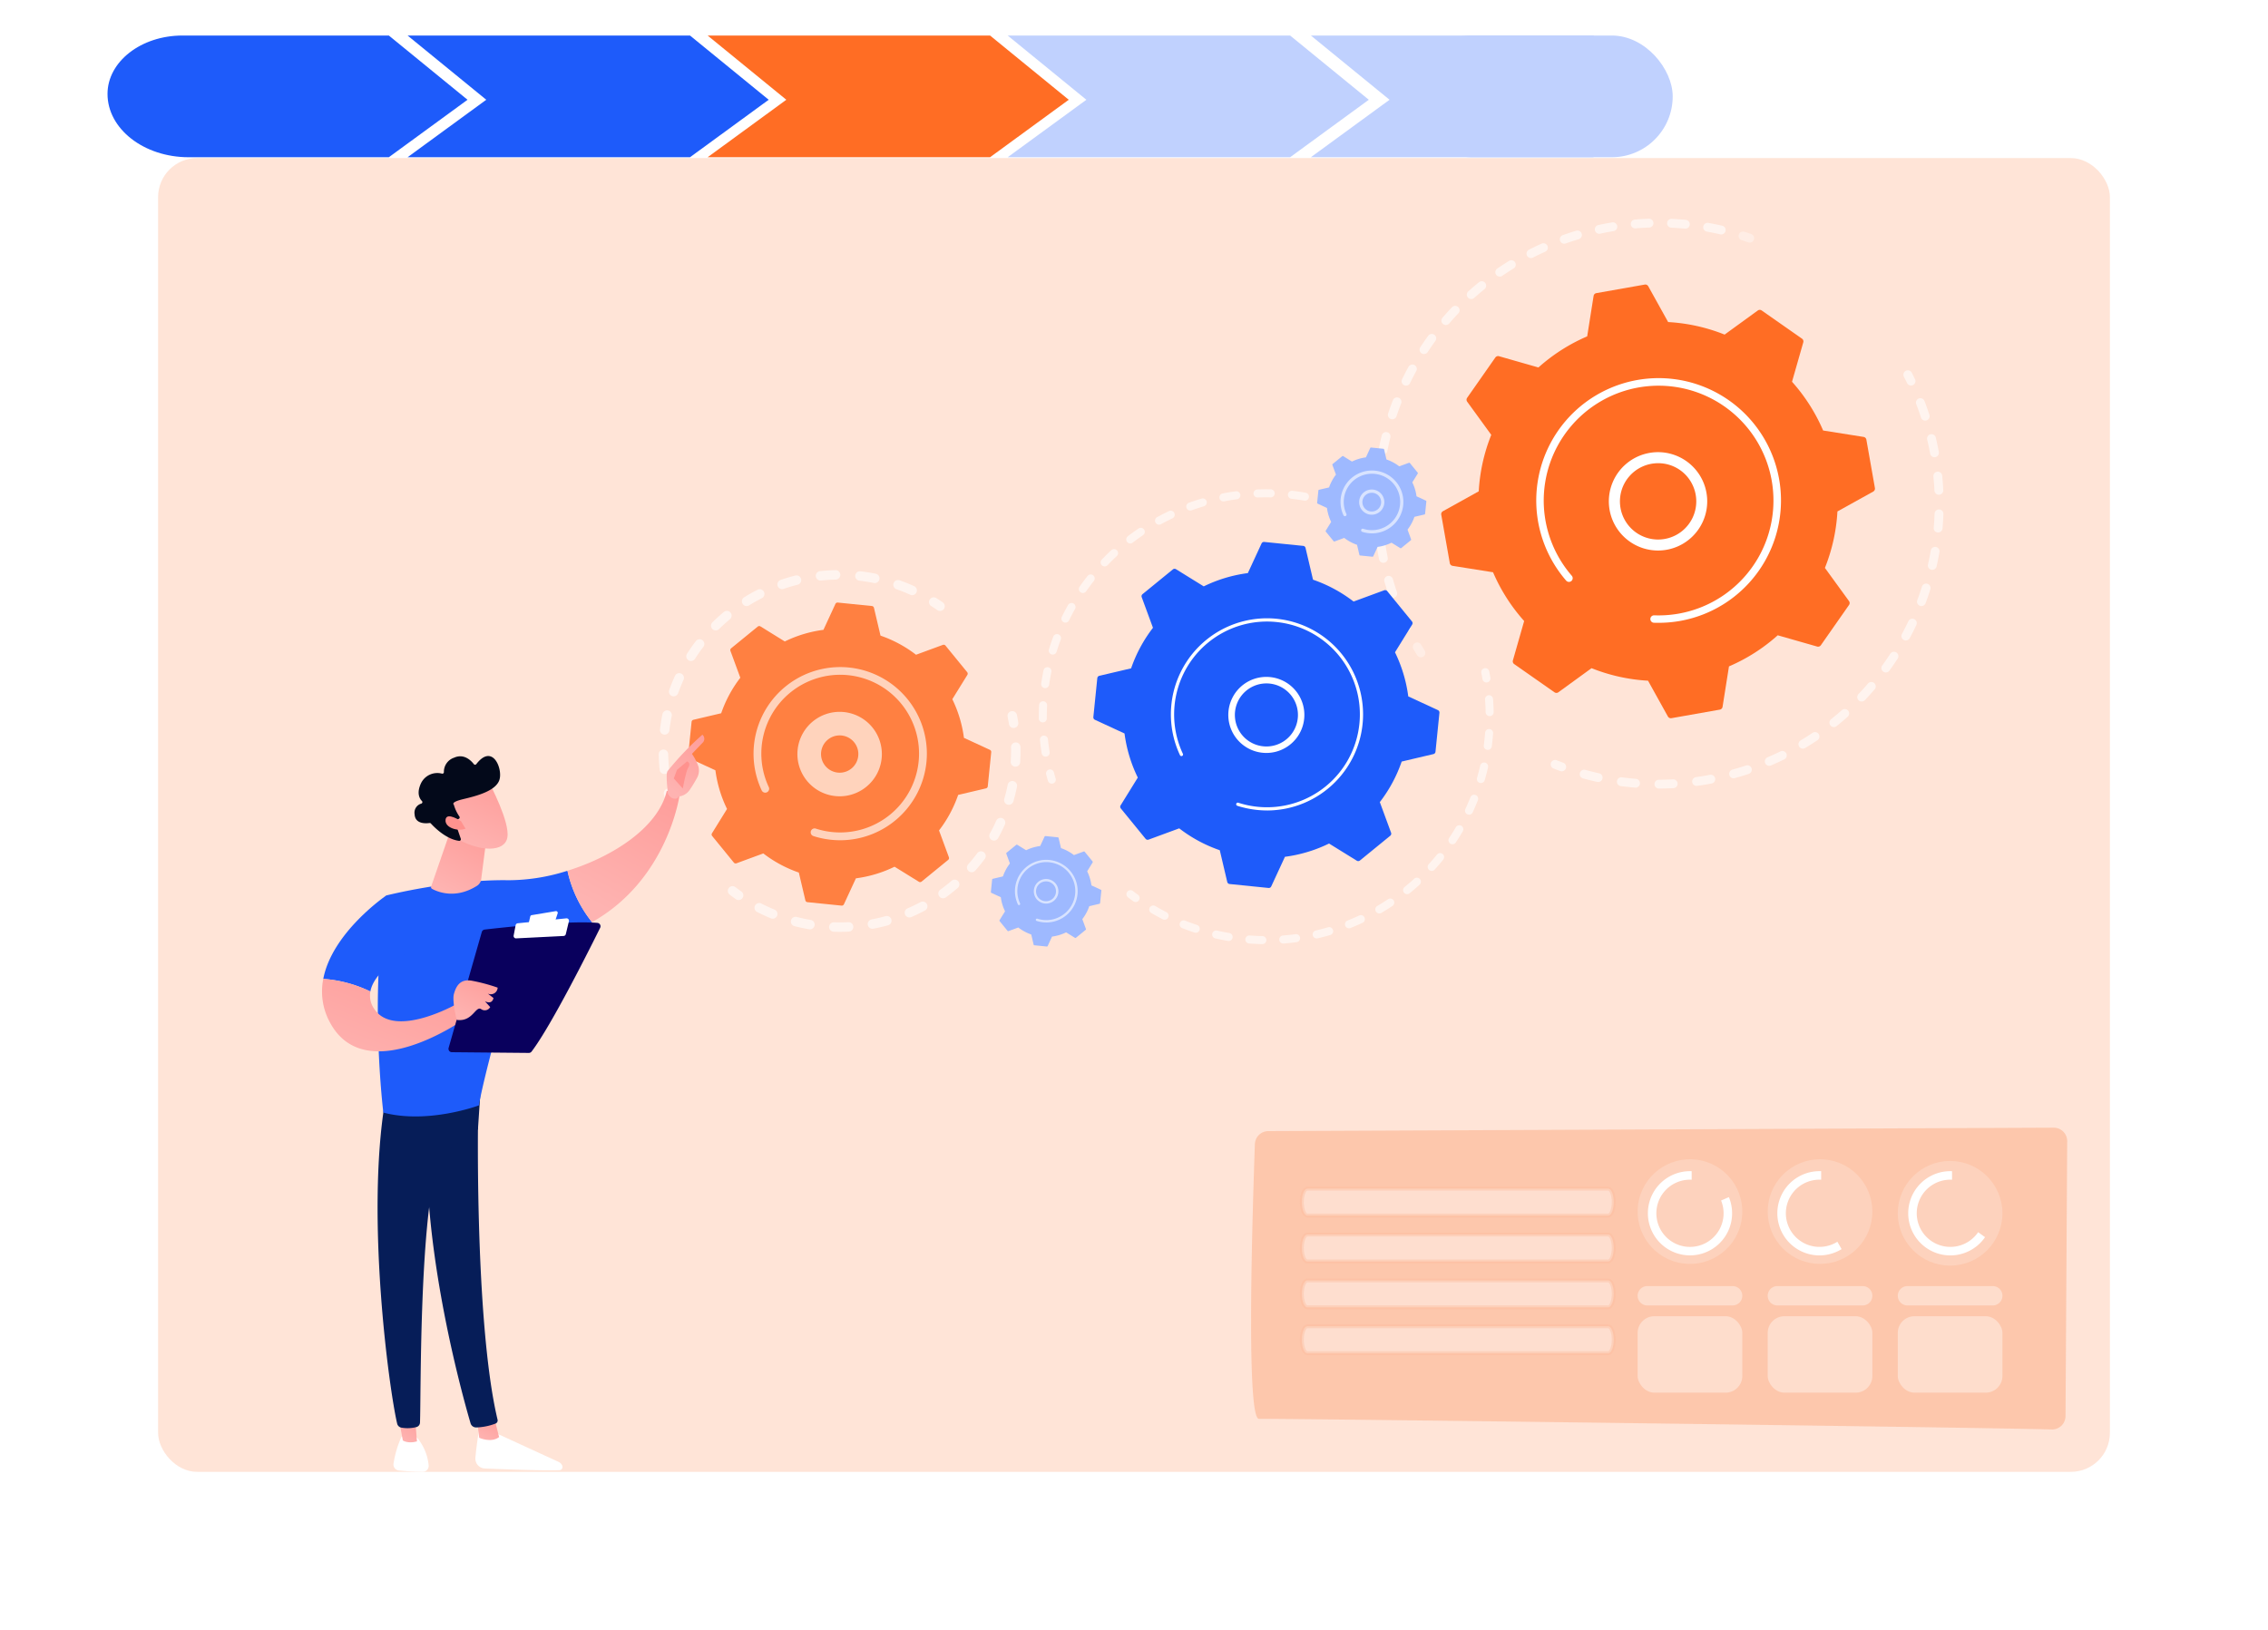 <svg xmlns="http://www.w3.org/2000/svg" xmlns:xlink="http://www.w3.org/1999/xlink" width="581" height="417.603" viewBox="0 0 581 417.603">
  <defs>
    <filter id="Rectangle_27504" x="0" y="0" width="581" height="417.603" filterUnits="userSpaceOnUse">
      <feOffset input="SourceAlpha"/>
      <feGaussianBlur stdDeviation="7.5" result="blur"/>
      <feFlood flood-color="#0c2464" flood-opacity="0.078"/>
      <feComposite operator="in" in2="blur"/>
      <feComposite in="SourceGraphic"/>
    </filter>
    <linearGradient id="linear-gradient" x1="1.028" y1="-0.853" x2="0.237" y2="0.859" gradientUnits="objectBoundingBox">
      <stop offset="0" stop-color="#ff8d89"/>
      <stop offset="1" stop-color="#feb3b1"/>
    </linearGradient>
    <linearGradient id="linear-gradient-5" x1="-78.665" y1="1.716" x2="-80.541" y2="-0.451" gradientUnits="objectBoundingBox">
      <stop offset="0" stop-color="#ff928e"/>
      <stop offset="1" stop-color="#feb3b1"/>
    </linearGradient>
    <linearGradient id="linear-gradient-7" x1="12.487" y1="-0.062" x2="13" y2="2.428" gradientUnits="objectBoundingBox">
      <stop offset="0" stop-color="#09005d"/>
      <stop offset="1" stop-color="#1a0f91"/>
    </linearGradient>
    <linearGradient id="linear-gradient-11" x1="-302.761" y1="-80.778" x2="-303.705" y2="-85.425" xlink:href="#linear-gradient-5"/>
  </defs>
  <g id="Create_a_workflow_for_Customer_service" data-name="Create a workflow for Customer service" transform="translate(-1083.5 -4369.579)">
    <g transform="matrix(1, 0, 0, 1, 1083.5, 4369.58)" filter="url(#Rectangle_27504)">
      <rect id="Rectangle_27504-2" data-name="Rectangle 27504" width="536" height="372.603" rx="10" transform="translate(22.5 22.5)" fill="#fff"/>
    </g>
    <rect id="Rectangle_27505" data-name="Rectangle 27505" width="500" height="336.603" rx="10" transform="translate(1124 4410.079)" fill="rgba(255,109,36,0.18)"/>
    <g id="Group_75517" data-name="Group 75517" transform="translate(539.045 -243.954)">
      <g id="Group_74574" data-name="Group 74574" transform="translate(713.197 4669.571)">
        <g id="Group_74556" data-name="Group 74556" transform="translate(183.121 0)">
          <g id="Group_74552" data-name="Group 74552">
            <path id="Path_123073" data-name="Path 123073" d="M1267.941,599.131a1.129,1.129,0,0,1-.958-.529q-.488-.777-.958-1.567a1.13,1.13,0,0,1,1.944-1.155q.455.766.928,1.518a1.131,1.131,0,0,1-.956,1.733Z" transform="translate(-1255.799 -486.761)" fill="#fff" opacity="0.35"/>
            <path id="Path_123074" data-name="Path 123074" d="M1241.485,346.926a1.131,1.131,0,0,1-1.016-.634c-.526-1.075-1.032-2.177-1.5-3.275a1.13,1.13,0,0,1,2.078-.892c.456,1.063.947,2.131,1.457,3.173a1.131,1.131,0,0,1-1.014,1.628Zm-3.54-8.608a1.131,1.131,0,0,1-1.071-.77c-.382-1.133-.741-2.291-1.066-3.442a1.13,1.13,0,1,1,2.175-.616c.316,1.115.664,2.237,1.034,3.336a1.131,1.131,0,0,1-1.072,1.492Zm-2.4-8.993a1.13,1.13,0,0,1-1.107-.909c-.235-1.177-.443-2.371-.619-3.55a1.13,1.13,0,0,1,2.236-.334c.171,1.143.372,2.3.6,3.441a1.131,1.131,0,0,1-1.11,1.352Zm-1.233-9.226a1.131,1.131,0,0,1-1.127-1.053c-.082-1.193-.135-2.4-.157-3.6a1.13,1.13,0,0,1,2.26-.043c.022,1.159.073,2.333.153,3.488a1.13,1.13,0,0,1-1.051,1.205Zm-.03-9.306-.071,0a1.13,1.13,0,0,1-1.058-1.2c.074-1.194.179-2.4.313-3.6a1.13,1.13,0,0,1,2.247.252c-.13,1.156-.231,2.329-.3,3.485A1.13,1.13,0,0,1,1234.281,310.793Zm1.181-9.239a1.132,1.132,0,0,1-1.111-1.347c.229-1.175.491-2.36.778-3.523a1.13,1.13,0,1,1,2.2.542c-.278,1.127-.532,2.276-.754,3.414A1.131,1.131,0,0,1,1235.462,301.554Zm2.371-9a1.131,1.131,0,0,1-1.072-1.489c.378-1.133.791-2.274,1.227-3.39a1.13,1.13,0,1,1,2.106.821c-.422,1.082-.822,2.188-1.189,3.286A1.131,1.131,0,0,1,1237.833,292.551Zm3.515-8.619a1.131,1.131,0,0,1-1.016-1.624c.522-1.075,1.078-2.153,1.653-3.2a1.13,1.13,0,0,1,1.983,1.086c-.557,1.017-1.1,2.062-1.6,3.1A1.131,1.131,0,0,1,1241.347,283.931Zm4.6-8.094a1.131,1.131,0,0,1-.944-1.751c.655-1,1.344-1.995,2.049-2.962a1.131,1.131,0,0,1,1.827,1.332c-.684.938-1.352,1.9-1.986,2.871A1.131,1.131,0,0,1,1245.943,275.837Zm5.6-7.436a1.13,1.13,0,0,1-.857-1.867c.778-.906,1.59-1.806,2.412-2.673a1.131,1.131,0,1,1,1.641,1.556c-.8.841-1.584,1.712-2.338,2.591A1.128,1.128,0,0,1,1251.539,268.4Zm6.506-6.652a1.13,1.13,0,0,1-.756-1.971c.887-.8,1.807-1.583,2.736-2.338a1.13,1.13,0,1,1,1.426,1.754c-.9.731-1.792,1.494-2.651,2.266A1.128,1.128,0,0,1,1258.045,261.75Zm7.308-5.754a1.13,1.13,0,0,1-.641-2.062c.983-.675,2-1.335,3.014-1.962a1.13,1.13,0,0,1,1.187,1.924c-.985.607-1.968,1.247-2.92,1.9A1.124,1.124,0,0,1,1265.353,256Zm7.99-4.753a1.131,1.131,0,0,1-.514-2.138c1.066-.543,2.159-1.067,3.25-1.556a1.13,1.13,0,0,1,.926,2.063c-1.056.474-2.116.981-3.148,1.508A1.133,1.133,0,0,1,1273.343,251.244Zm8.546-3.677a1.13,1.13,0,0,1-.378-2.2c1.128-.4,2.279-.778,3.423-1.122a1.13,1.13,0,1,1,.651,2.165c-1.109.333-2.225.7-3.318,1.087A1.121,1.121,0,0,1,1281.889,247.566Zm40.188-2.372a1.128,1.128,0,0,1-.254-.029c-1.132-.26-2.283-.494-3.422-.7a1.13,1.13,0,1,1,.4-2.226c1.175.209,2.363.451,3.531.719a1.13,1.13,0,0,1-.252,2.232Zm-31.24-.172a1.13,1.13,0,0,1-.238-2.235l.451-.1c1.018-.214,2.058-.409,3.089-.58a1.13,1.13,0,0,1,.37,2.23c-1,.166-2.008.355-3,.563l-.433.092A1.136,1.136,0,0,1,1290.838,245.023Zm22.052-1.316c-.036,0-.072,0-.109,0-1.154-.11-2.326-.193-3.483-.245a1.13,1.13,0,1,1,.1-2.259c1.194.054,2.4.139,3.595.253a1.13,1.13,0,0,1-.106,2.256Zm-12.847-.066a1.131,1.131,0,0,1-.094-2.257c1.19-.1,2.4-.174,3.6-.216a1.13,1.13,0,1,1,.08,2.26c-1.159.041-2.332.112-3.486.21C1300.107,243.639,1300.074,243.641,1300.043,243.641Z" transform="translate(-1233.026 -241.167)" fill="#fff" opacity="0.6"/>
            <path id="Path_123075" data-name="Path 123075" d="M1540.95,254.738a1.127,1.127,0,0,1-.368-.062q-.841-.29-1.689-.559a1.13,1.13,0,1,1,.682-2.155q.875.277,1.743.576a1.131,1.131,0,0,1-.368,2.2Z" transform="translate(-1444.583 -248.617)" fill="#fff" opacity="0.35"/>
          </g>
          <g id="Group_74553" data-name="Group 74553" transform="translate(45.393 38.862)">
            <path id="Path_123076" data-name="Path 123076" d="M1677.828,371.82a1.13,1.13,0,0,1-1.018-.638q-.389-.8-.8-1.591a1.131,1.131,0,1,1,2.01-1.036q.42.815.821,1.643a1.131,1.131,0,0,1-1.017,1.623Z" transform="translate(-1585.524 -367.941)" fill="#fff" opacity="0.6"/>
            <path id="Path_123077" data-name="Path 123077" d="M1425.635,491.176a1.13,1.13,0,0,1,0-2.261c1.2,0,2.425-.037,3.63-.1a1.131,1.131,0,0,1,.121,2.258c-1.244.067-2.5.1-3.746.105Zm-5.989-.238q-.047,0-.094,0c-1.24-.1-2.494-.237-3.727-.4a1.131,1.131,0,0,1,.3-2.241c1.195.161,2.409.292,3.61.39a1.13,1.13,0,0,1-.091,2.257Zm15.643-.438a1.131,1.131,0,0,1-.153-2.251c1.193-.164,2.4-.362,3.584-.587a1.13,1.13,0,1,1,.422,2.221c-1.223.233-2.467.437-3.7.606A1.176,1.176,0,0,1,1435.289,490.5Zm-25.214-1a1.14,1.14,0,0,1-.245-.027c-1.213-.268-2.436-.572-3.638-.9a1.13,1.13,0,1,1,.6-2.18c1.164.321,2.35.615,3.524.875a1.13,1.13,0,0,1-.242,2.234Zm34.695-.952a1.131,1.131,0,0,1-.3-2.22c1.163-.322,2.332-.677,3.474-1.057a1.13,1.13,0,0,1,.713,2.146c-1.178.392-2.384.758-3.584,1.09A1.143,1.143,0,0,1,1444.769,488.545Zm9.133-3.2a1.131,1.131,0,0,1-.445-2.17c1.107-.474,2.217-.983,3.3-1.514a1.13,1.13,0,1,1,1,2.029c-1.117.548-2.263,1.074-3.406,1.563A1.131,1.131,0,0,1,1453.9,485.345Zm8.618-4.4a1.131,1.131,0,0,1-.582-2.1c1.032-.619,2.061-1.273,3.059-1.943a1.13,1.13,0,0,1,1.261,1.876c-1.03.692-2.092,1.367-3.157,2.006A1.125,1.125,0,0,1,1462.52,480.943Zm7.937-5.524a1.13,1.13,0,0,1-.708-2.012c.937-.751,1.869-1.539,2.771-2.34a1.13,1.13,0,0,1,1.5,1.689c-.93.828-1.892,1.641-2.859,2.416A1.128,1.128,0,0,1,1470.457,475.419Zm7.123-6.545a1.13,1.13,0,0,1-.818-1.909c.829-.871,1.648-1.777,2.433-2.693a1.13,1.13,0,1,1,1.716,1.472c-.811.945-1.655,1.88-2.511,2.779A1.128,1.128,0,0,1,1477.579,468.874Zm6.183-7.442a1.131,1.131,0,0,1-.915-1.793c.706-.975,1.4-1.983,2.053-2.995a1.13,1.13,0,1,1,1.9,1.23c-.677,1.044-1.39,2.084-2.118,3.09A1.129,1.129,0,0,1,1483.763,461.431Zm5.135-8.2a1.131,1.131,0,0,1-1-1.665c.569-1.062,1.119-2.154,1.634-3.244a1.131,1.131,0,1,1,2.045.966c-.531,1.125-1.1,2.251-1.687,3.347A1.13,1.13,0,0,1,1488.9,453.228Zm3.993-8.817a1.131,1.131,0,0,1-1.059-1.527c.422-1.128.821-2.283,1.185-3.435a1.13,1.13,0,0,1,2.155.683c-.376,1.189-.788,2.381-1.223,3.545A1.131,1.131,0,0,1,1492.891,444.411Zm2.774-9.275a1.131,1.131,0,0,1-1.1-1.38c.267-1.177.506-2.376.712-3.565a1.13,1.13,0,1,1,2.228.385c-.212,1.226-.459,2.465-.735,3.679A1.131,1.131,0,0,1,1495.665,435.136Zm1.5-9.566c-.033,0-.066,0-.1,0a1.131,1.131,0,0,1-1.028-1.224c.1-1.2.18-2.419.222-3.623a1.131,1.131,0,0,1,2.26.08c-.044,1.243-.121,2.5-.229,3.74A1.13,1.13,0,0,1,1497.161,425.569Zm.184-9.676a1.131,1.131,0,0,1-1.128-1.076c-.058-1.2-.148-2.419-.269-3.622a1.131,1.131,0,0,1,2.25-.225c.124,1.241.217,2.5.277,3.738a1.13,1.13,0,0,1-1.074,1.184Zm-1.117-9.615a1.131,1.131,0,0,1-1.11-.926q-.159-.859-.339-1.719-.194-.923-.41-1.836a1.131,1.131,0,1,1,2.2-.521q.222.941.422,1.893.186.887.35,1.773a1.131,1.131,0,0,1-.907,1.317A1.156,1.156,0,0,1,1496.228,406.279Zm-2.382-9.381a1.131,1.131,0,0,1-1.074-.78c-.375-1.147-.783-2.3-1.215-3.423a1.13,1.13,0,1,1,2.11-.811c.446,1.16.868,2.348,1.254,3.532a1.131,1.131,0,0,1-1.075,1.482Z" transform="translate(-1397.926 -384.042)" fill="#fff" opacity="0.6"/>
            <path id="Path_123078" data-name="Path 123078" d="M1383.925,696.445a1.134,1.134,0,0,1-.391-.07q-.862-.318-1.715-.657a1.13,1.13,0,1,1,.835-2.1q.826.328,1.661.636a1.131,1.131,0,0,1-.391,2.191Z" transform="translate(-1381.106 -593.727)" fill="#fff" opacity="0.6"/>
          </g>
          <g id="Group_74555" data-name="Group 74555" transform="translate(17.337 16.855)">
            <path id="Path_123079" data-name="Path 123079" d="M1318.6,400.631a.863.863,0,0,0,1-.009l8.495-6.17a45.74,45.74,0,0,0,14.467,3.208l5.094,9.173a.863.863,0,0,0,.9.431l12.4-2.191a.863.863,0,0,0,.7-.714l1.643-10.363a45.737,45.737,0,0,0,12.492-7.97l10.1,2.886a.863.863,0,0,0,.944-.335l7.22-10.319a.863.863,0,0,0-.009-1l-6.17-8.495a45.74,45.74,0,0,0,3.207-14.467l9.173-5.094a.863.863,0,0,0,.431-.9l-2.191-12.4a.862.862,0,0,0-.714-.7l-10.363-1.643a45.725,45.725,0,0,0-7.97-12.492l2.886-10.1a.862.862,0,0,0-.335-.944l-10.319-7.22a.863.863,0,0,0-1,.009l-8.5,6.171a45.727,45.727,0,0,0-14.467-3.208l-5.094-9.173a.862.862,0,0,0-.9-.431l-12.4,2.191a.862.862,0,0,0-.7.715l-1.643,10.363a45.736,45.736,0,0,0-12.492,7.97l-10.095-2.886a.863.863,0,0,0-.944.335l-7.22,10.319a.862.862,0,0,0,.009,1l6.17,8.495a45.73,45.73,0,0,0-3.208,14.467l-9.174,5.094a.862.862,0,0,0-.43.9l2.19,12.4a.864.864,0,0,0,.715.7l10.363,1.643a45.746,45.746,0,0,0,7.97,12.492l-2.886,10.095a.863.863,0,0,0,.335.944Z" transform="translate(-1289.583 -296.152)" fill="#ff6d24"/>
            <g id="Group_74554" data-name="Group 74554" transform="translate(43.468 43.475)">
              <path id="Path_123080" data-name="Path 123080" d="M1443.482,462.155a12.1,12.1,0,1,1,4.947-1.068A12.081,12.081,0,0,1,1443.482,462.155Zm-.02-22.372a10.278,10.278,0,1,0,9.392,6.067A10.22,10.22,0,0,0,1443.462,439.783Z" transform="translate(-1431.384 -437.974)" fill="#fff" stroke="#fff" stroke-width="1"/>
            </g>
            <path id="Path_123081" data-name="Path 123081" d="M1401.458,437.721l-.384,0a.016.016,0,0,0-.009,0l-.187,0h-.022q-.244,0-.487-.013l-.054,0a.452.452,0,0,1-.435-.452v-.017a.455.455,0,0,1,.469-.435,30.087,30.087,0,0,0,6.359-.44h0a29.925,29.925,0,1,0-27.836-9.873.452.452,0,0,1-.683.593,30.847,30.847,0,1,1,28.676,10.171h0A31.147,31.147,0,0,1,1401.458,437.721Z" transform="translate(-1345.803 -351.544)" fill="#fff" stroke="#fff" stroke-width="1"/>
          </g>
        </g>
        <g id="Group_74561" data-name="Group 74561" transform="translate(97.365 69.322)">
          <g id="Group_74557" data-name="Group 74557">
            <path id="Path_123082" data-name="Path 123082" d="M960.819,705.1a1.028,1.028,0,0,1-.986-.738q-.236-.8-.449-1.614a1.028,1.028,0,0,1,1.99-.52q.2.781.432,1.555a1.029,1.029,0,0,1-.987,1.318Z" transform="translate(-957.489 -629.682)" fill="#fff" opacity="0.6"/>
            <path id="Path_123083" data-name="Path 123083" d="M955.036,535.806a1.028,1.028,0,0,1-1.014-.864c-.182-1.121-.332-2.262-.447-3.39a1.028,1.028,0,1,1,2.046-.207c.111,1.088.256,2.187.431,3.268a1.028,1.028,0,0,1-.85,1.18A1.062,1.062,0,0,1,955.036,535.806Zm-.731-8.777a1.028,1.028,0,0,1-1.028-1.021v-.372c0-1.005.026-2.03.078-3.044a1.028,1.028,0,0,1,2.054.105c-.051.98-.076,1.969-.076,2.939v.359a1.028,1.028,0,0,1-1.021,1.035Zm.613-8.784a1.042,1.042,0,0,1-.15-.011,1.028,1.028,0,0,1-.869-1.166c.165-1.125.365-2.257.594-3.365a1.028,1.028,0,1,1,2.014.417c-.221,1.069-.414,2.161-.573,3.246A1.028,1.028,0,0,1,954.919,518.245Zm1.941-8.587a1.029,1.029,0,0,1-.982-1.332c.334-1.082.706-2.17,1.1-3.234a1.028,1.028,0,1,1,1.925.721c-.385,1.027-.743,2.077-1.065,3.12A1.029,1.029,0,0,1,956.86,509.658Zm3.242-8.186a1.029,1.029,0,0,1-.923-1.48c.5-1.02,1.035-2.039,1.594-3.029a1.028,1.028,0,0,1,1.791,1.011c-.539.955-1.056,1.938-1.537,2.921A1.028,1.028,0,0,1,960.1,501.472Zm4.471-7.592a1.028,1.028,0,0,1-.842-1.617c.651-.932,1.337-1.856,2.039-2.746a1.028,1.028,0,0,1,1.614,1.274c-.677.858-1.339,1.749-1.967,2.649A1.026,1.026,0,0,1,964.573,493.88Zm5.582-6.814a1.028,1.028,0,0,1-.743-1.739c.784-.821,1.6-1.628,2.434-2.4a1.028,1.028,0,1,1,1.4,1.505c-.8.745-1.59,1.524-2.348,2.316A1.025,1.025,0,0,1,970.154,487.066Zm6.556-5.88a1.028,1.028,0,0,1-.627-1.844c.9-.691,1.832-1.364,2.769-2a1.028,1.028,0,0,1,1.155,1.7c-.9.614-1.8,1.263-2.672,1.93A1.024,1.024,0,0,1,976.711,481.185Zm7.374-4.811a1.028,1.028,0,0,1-.495-1.93c.993-.544,2.017-1.066,3.041-1.552a1.028,1.028,0,0,1,.881,1.858c-.988.469-1.976.973-2.934,1.5A1.024,1.024,0,0,1,984.085,476.375Zm54-.5a1.026,1.026,0,0,1-.476-.117c-.969-.507-1.966-.993-2.965-1.443a1.028,1.028,0,0,1,.845-1.875c1.036.467,2.069.97,3.074,1.5a1.028,1.028,0,0,1-.478,1.939Zm-45.982-3.121a1.028,1.028,0,0,1-.35-2c1.066-.386,2.157-.744,3.242-1.065a1.028,1.028,0,1,1,.584,1.972c-1.046.31-2.1.655-3.126,1.028A1.03,1.03,0,0,1,992.106,472.752Zm37.888-.348a1.029,1.029,0,0,1-.33-.055c-1.037-.352-2.1-.678-3.152-.968a1.028,1.028,0,0,1,.545-1.983c1.094.3,2.193.638,3.268,1a1.028,1.028,0,0,1-.331,2Zm-29.408-1.995a1.028,1.028,0,0,1-.195-2.038c1.115-.216,2.249-.4,3.372-.552a1.028,1.028,0,0,1,.272,2.038c-1.083.144-2.177.324-3.253.533A1.03,1.03,0,0,1,1000.586,470.409Zm20.875-.184a1.033,1.033,0,0,1-.178-.016c-1.078-.188-2.177-.347-3.265-.472a1.028,1.028,0,0,1,.235-2.043c1.127.13,2.265.294,3.382.489a1.028,1.028,0,0,1-.176,2.041Zm-12.127-.822a1.028,1.028,0,0,1-.038-2.056c1.129-.042,2.275-.052,3.417-.028a1.028,1.028,0,0,1-.042,2.056c-1.1-.023-2.209-.013-3.3.027Z" transform="translate(-953.276 -467.306)" fill="#fff" opacity="0.6"/>
            <path id="Path_123084" data-name="Path 123084" d="M1244.447,500.6a1.023,1.023,0,0,1-.586-.184q-.662-.46-1.338-.9a1.028,1.028,0,0,1,1.125-1.722q.7.458,1.388.936a1.028,1.028,0,0,1-.588,1.872Z" transform="translate(-1153.532 -488.329)" fill="#91b3fa"/>
          </g>
          <g id="Group_74558" data-name="Group 74558" transform="translate(22.456 45.823)" opacity="0.6">
            <path id="Path_123085" data-name="Path 123085" d="M1324.366,620.46a1.028,1.028,0,0,1-1.012-.853q-.138-.8-.3-1.587a1.028,1.028,0,1,1,2.015-.409q.166.819.309,1.646a1.029,1.029,0,0,1-1.015,1.2Z" transform="translate(-1232.143 -616.787)" fill="#fff"/>
            <path id="Path_123086" data-name="Path 123086" d="M1074.561,703.2h-.019c-1-.018-2-.063-3-.131l-.365-.027a1.028,1.028,0,1,1,.155-2.05l.352.025c.958.066,1.931.109,2.891.127a1.028,1.028,0,0,1-.019,2.056Zm5.364-.151a1.028,1.028,0,0,1-.076-2.053c1.075-.081,2.16-.194,3.227-.336a1.028,1.028,0,0,1,.272,2.038c-1.105.147-2.23.265-3.345.349Zm-13.995-.654a1.047,1.047,0,0,1-.173-.014c-1.1-.187-2.214-.409-3.3-.658a1.028,1.028,0,0,1,.46-2c1.047.241,2.118.454,3.183.635a1.028,1.028,0,0,1-.171,2.042Zm22.561-.649a1.028,1.028,0,0,1-.231-2.03c1.049-.243,2.105-.52,3.137-.823a1.028,1.028,0,0,1,.579,1.973c-1.07.314-2.165.6-3.253.853A1.025,1.025,0,0,1,1088.491,701.749Zm-30.974-1.444a1.026,1.026,0,0,1-.323-.052c-1.061-.351-2.124-.738-3.162-1.151a1.028,1.028,0,0,1,.76-1.911c1,.4,2.026.771,3.049,1.11a1.028,1.028,0,0,1-.323,2Zm39.244-1.148a1.028,1.028,0,0,1-.382-1.983c1-.4,2-.832,2.973-1.288a1.028,1.028,0,1,1,.871,1.862c-1.01.473-2.047.922-3.082,1.335A1.023,1.023,0,0,1,1096.761,699.158Zm-47.24-2.2a1.025,1.025,0,0,1-.468-.113c-.995-.509-1.987-1.053-2.95-1.618a1.028,1.028,0,0,1,1.041-1.774c.928.545,1.886,1.07,2.845,1.561a1.028,1.028,0,0,1-.469,1.944Zm55.017-1.614a1.028,1.028,0,0,1-.522-1.915c.93-.546,1.854-1.126,2.747-1.723a1.028,1.028,0,1,1,1.142,1.71c-.926.619-1.884,1.22-2.847,1.786A1.026,1.026,0,0,1,1104.539,695.345Zm7.117-4.942a1.028,1.028,0,0,1-.65-1.826c.837-.68,1.664-1.393,2.459-2.118a1.028,1.028,0,0,1,1.386,1.519c-.824.752-1.681,1.49-2.547,2.195A1.025,1.025,0,0,1,1111.656,690.4Zm6.294-5.955a1.028,1.028,0,0,1-.76-1.72c.724-.8,1.436-1.625,2.114-2.464a1.028,1.028,0,1,1,1.6,1.293c-.7.869-1.44,1.728-2.191,2.554A1.025,1.025,0,0,1,1117.95,684.448Zm5.329-6.835a1.029,1.029,0,0,1-.856-1.6c.6-.9,1.174-1.824,1.718-2.756a1.028,1.028,0,0,1,1.776,1.037c-.565.966-1.163,1.927-1.782,2.857A1.028,1.028,0,0,1,1123.279,677.613Zm4.236-7.564a1.029,1.029,0,0,1-.932-1.461c.453-.978.885-1.982,1.281-2.987a1.028,1.028,0,1,1,1.912.755c-.411,1.041-.858,2.083-1.327,3.1A1.029,1.029,0,0,1,1127.515,670.049Zm3.037-8.121a1.028,1.028,0,0,1-.988-1.314c.3-1.035.572-2.092.811-3.141a1.028,1.028,0,1,1,2.005.456c-.248,1.088-.53,2.183-.84,3.256A1.029,1.029,0,0,1,1130.552,661.927Zm1.77-8.481a1.055,1.055,0,0,1-.135-.009,1.028,1.028,0,0,1-.886-1.153c.139-1.068.25-2.154.329-3.228a1.028,1.028,0,0,1,2.051.151c-.082,1.113-.2,2.238-.341,3.344A1.028,1.028,0,0,1,1132.321,653.446Zm.478-8.653a1.029,1.029,0,0,1-1.028-1.008c-.02-1.076-.073-2.167-.156-3.242a1.028,1.028,0,1,1,2.05-.158c.086,1.114.141,2.245.162,3.36a1.028,1.028,0,0,1-1.008,1.048Z" transform="translate(-1039.752 -632.493)" fill="#fff"/>
            <path id="Path_123087" data-name="Path 123087" d="M1028.877,805.4a1.021,1.021,0,0,1-.6-.195q-.679-.49-1.343-1a1.028,1.028,0,0,1,1.252-1.632q.64.491,1.3.964a1.028,1.028,0,0,1-.6,1.862Z" transform="translate(-1026.531 -745.472)" fill="#fff"/>
          </g>
          <g id="Group_74560" data-name="Group 74560" transform="translate(13.987 13.498)">
            <path id="Path_123088" data-name="Path 123088" d="M1012.277,587.388a.687.687,0,0,0,.769.211l7.848-2.886a36.424,36.424,0,0,0,10.39,5.6l1.914,8.134a.688.688,0,0,0,.6.526l9.979,1.011a.687.687,0,0,0,.693-.4l3.507-7.585a36.425,36.425,0,0,0,11.3-3.4l7.11,4.4a.688.688,0,0,0,.8-.052l7.771-6.341a.688.688,0,0,0,.211-.77l-2.886-7.848a36.422,36.422,0,0,0,5.6-10.39l8.134-1.914a.687.687,0,0,0,.526-.6l1.011-9.979a.686.686,0,0,0-.4-.693l-7.585-3.507a36.419,36.419,0,0,0-3.4-11.3l4.4-7.11a.687.687,0,0,0-.052-.8l-6.341-7.771a.687.687,0,0,0-.769-.211l-7.848,2.886a36.413,36.413,0,0,0-10.391-5.6l-1.914-8.134a.687.687,0,0,0-.6-.526l-9.979-1.011a.687.687,0,0,0-.693.4l-3.506,7.585a36.422,36.422,0,0,0-11.3,3.4l-7.11-4.4a.687.687,0,0,0-.8.052l-7.771,6.341a.688.688,0,0,0-.211.769l2.886,7.848a36.421,36.421,0,0,0-5.6,10.39l-8.135,1.914a.686.686,0,0,0-.526.6l-1.011,9.979a.687.687,0,0,0,.4.693l7.585,3.506a36.424,36.424,0,0,0,3.4,11.3l-4.4,7.11a.687.687,0,0,0,.052.8Z" transform="translate(-998.904 -511.337)" fill="#1e5bfa"/>
            <g id="Group_74559" data-name="Group 74559" transform="translate(34.592 34.594)">
              <path id="Path_123089" data-name="Path 123089" d="M1121.459,643.646a9.742,9.742,0,1,1,1.439-.106A9.883,9.883,0,0,1,1121.459,643.646Zm.026-17.815a8.133,8.133,0,0,0-1.184.087,8.078,8.078,0,1,0,1.184-.087Z" transform="translate(-1111.749 -624.186)" fill="#fff"/>
            </g>
            <path id="Path_123090" data-name="Path 123090" d="M1088.331,624.372a24.876,24.876,0,0,1-6.183-.783l-.03-.008-.158-.041-.022-.006h0l-.02-.006-.076-.02-.012,0-.03-.008-.01,0-.229-.064-.081-.023q-.248-.071-.494-.148l-.283-.09a.411.411,0,0,1,.254-.782,23.952,23.952,0,0,0,4.958,1.039,23.79,23.79,0,0,0,26.067-21.272,23.774,23.774,0,0,0-21.271-26.067,23.791,23.791,0,0,0-26.067,21.271,23.8,23.8,0,0,0,2.123,12.494.411.411,0,0,1-.744.35,24.615,24.615,0,1,1,46.9-10.468,24.628,24.628,0,0,1-24.6,24.637Z" transform="translate(-1043.836 -555.583)" fill="#fff"/>
          </g>
        </g>
        <g id="Group_74564" data-name="Group 74564" transform="translate(85.094 158.17)">
          <g id="Group_74563" data-name="Group 74563">
            <g id="Group_74562" data-name="Group 74562">
              <path id="Path_123091" data-name="Path 123091" d="M917.515,781.423a.22.22,0,0,0,.245.067l2.506-.922a11.643,11.643,0,0,0,3.317,1.786l.611,2.6a.22.22,0,0,0,.191.168l3.186.323a.22.22,0,0,0,.221-.126l1.12-2.422a11.623,11.623,0,0,0,3.608-1.085l2.27,1.405a.22.22,0,0,0,.254-.016l2.481-2.025a.219.219,0,0,0,.067-.246l-.921-2.506a11.628,11.628,0,0,0,1.786-3.318l2.6-.611a.22.22,0,0,0,.168-.191l.323-3.186a.219.219,0,0,0-.126-.221L939,769.776a11.61,11.61,0,0,0-1.085-3.608l1.405-2.27a.219.219,0,0,0-.017-.254l-2.024-2.481a.22.22,0,0,0-.246-.068l-2.506.922a11.633,11.633,0,0,0-3.317-1.787l-.611-2.6a.22.22,0,0,0-.192-.168l-3.186-.323a.22.22,0,0,0-.221.126l-1.119,2.422a11.623,11.623,0,0,0-3.608,1.085L920,759.37a.219.219,0,0,0-.254.017l-2.481,2.024a.22.22,0,0,0-.067.246l.921,2.506a11.626,11.626,0,0,0-1.786,3.317l-2.6.611a.22.22,0,0,0-.168.192l-.323,3.186a.219.219,0,0,0,.126.221l2.422,1.12a11.627,11.627,0,0,0,1.085,3.608l-1.405,2.27a.22.22,0,0,0,.017.254Z" transform="translate(-913.245 -757.141)" fill="#9eb9ff"/>
            </g>
            <path id="Path_123092" data-name="Path 123092" d="M952.289,799.333a3.147,3.147,0,1,1,.461-.034h0A3.182,3.182,0,0,1,952.289,799.333Zm0-5.687a2.552,2.552,0,0,0-.372.027,2.541,2.541,0,1,0,.741,5.027h0a2.541,2.541,0,0,0-.369-5.054Z" transform="translate(-938.139 -782.035)" fill="#fff" opacity="0.6"/>
            <path id="Path_123093" data-name="Path 123093" d="M941.418,793.016a8.165,8.165,0,0,1-.824-.042h0q-.166-.017-.33-.04a8.067,8.067,0,0,1-1.135-.246l-.038-.011-.094-.029-.076-.024a.3.3,0,0,1,.187-.576,7.492,7.492,0,0,0,1.547.324,7.424,7.424,0,0,0,8.135-6.638,7.6,7.6,0,0,0,.039-.763,7.424,7.424,0,0,0-14.811-.733,7.53,7.53,0,0,0-.038.754,7.4,7.4,0,0,0,.7,3.145.3.3,0,0,1-.549.258,8.006,8.006,0,0,1-.758-3.4,8.131,8.131,0,0,1,.041-.815,8.031,8.031,0,0,1,16.02.793q0,.411-.042.825a8.032,8.032,0,0,1-7.974,7.222Z" transform="translate(-927.203 -770.88)" fill="#fff" opacity="0.6"/>
          </g>
        </g>
        <g id="Group_74570" data-name="Group 74570" transform="translate(0 90.032)">
          <g id="Group_74567" data-name="Group 74567" transform="translate(7.534 8.313)">
            <g id="Group_74565" data-name="Group 74565">
              <path id="Path_123094" data-name="Path 123094" d="M671.947,628.6a.6.6,0,0,0,.674.185l6.874-2.528a31.922,31.922,0,0,0,9.1,4.9l1.677,7.125a.6.6,0,0,0,.525.461l8.741.885a.6.6,0,0,0,.607-.346l3.072-6.644a31.914,31.914,0,0,0,9.9-2.977l6.228,3.855a.6.6,0,0,0,.7-.046l6.807-5.555a.6.6,0,0,0,.185-.674l-2.528-6.875a31.9,31.9,0,0,0,4.9-9.1l7.125-1.677a.6.6,0,0,0,.461-.525l.885-8.741a.6.6,0,0,0-.346-.607l-6.644-3.072a31.9,31.9,0,0,0-2.977-9.9l3.855-6.228a.6.6,0,0,0-.046-.7l-5.555-6.807a.6.6,0,0,0-.674-.184l-6.875,2.528a31.892,31.892,0,0,0-9.1-4.9l-1.677-7.125a.6.6,0,0,0-.525-.461l-8.741-.885a.6.6,0,0,0-.607.346l-3.071,6.644a31.909,31.909,0,0,0-9.9,2.977l-6.228-3.855a.6.6,0,0,0-.7.045l-6.807,5.555a.6.6,0,0,0-.184.674l2.528,6.874a31.911,31.911,0,0,0-4.9,9.1l-7.125,1.677a.6.6,0,0,0-.461.525l-.885,8.741a.6.6,0,0,0,.346.607l6.644,3.071a31.917,31.917,0,0,0,2.977,9.9l-3.855,6.228a.6.6,0,0,0,.045.7Z" transform="translate(-660.232 -561.983)" fill="#ff8041"/>
            </g>
            <g id="Group_74566" data-name="Group 74566" transform="translate(28.014 28.012)">
              <path id="Path_123095" data-name="Path 123095" d="M762.421,674.986A10.818,10.818,0,1,1,764,674.87,10.827,10.827,0,0,1,762.421,674.986Zm.017-15.6a4.884,4.884,0,0,0-.708.052,4.777,4.777,0,1,0,.708-.052Z" transform="translate(-751.618 -653.363)" fill="#ffd3bc"/>
            </g>
            <path id="Path_123096" data-name="Path 123096" d="M737.112,660.189a22.487,22.487,0,0,1-2.254-.114c-.48-.049-.959-.113-1.434-.192l-.018,0a22.262,22.262,0,0,1-2.275-.5l-.038-.01-.066-.018c-.148-.042-.3-.085-.443-.13-.117-.036-.234-.073-.352-.111a1,1,0,0,1,.619-1.908,20.324,20.324,0,0,0,4.208.882h0a20.215,20.215,0,0,0,22.095-17.739c.012-.106.024-.212.034-.319a20.522,20.522,0,0,0,.106-2.076,20.2,20.2,0,1,0-38.49,8.611,1,1,0,0,1-1.816.853,22.2,22.2,0,1,1,42.312-9.467,22.555,22.555,0,0,1-.116,2.281A22.236,22.236,0,0,1,737.112,660.189Z" transform="translate(-698.137 -599.29)" fill="#ffd3bc"/>
          </g>
          <g id="Group_74568" data-name="Group 74568" opacity="0.6">
            <path id="Path_123097" data-name="Path 123097" d="M641.623,721.72a1.212,1.212,0,0,1-1.162-.871c-.185-.631-.36-1.276-.518-1.919a1.211,1.211,0,1,1,2.351-.582c.151.609.317,1.222.492,1.82a1.211,1.211,0,0,1-1.163,1.552Z" transform="translate(-638.604 -661.464)" fill="#fff"/>
            <path id="Path_123098" data-name="Path 123098" d="M637.1,587.1a1.212,1.212,0,0,1-1.2-1.087c-.134-1.3-.214-2.629-.237-3.944a1.211,1.211,0,0,1,2.422-.043c.022,1.246.1,2.5.225,3.738a1.212,1.212,0,0,1-1.081,1.329C637.179,587.093,637.138,587.1,637.1,587.1Zm.089-10.081a1.3,1.3,0,0,1-.145-.008,1.211,1.211,0,0,1-1.059-1.347c.156-1.3.369-2.616.634-3.9a1.211,1.211,0,0,1,2.372.49c-.251,1.215-.453,2.458-.6,3.7A1.212,1.212,0,0,1,637.186,577.014Zm2.3-9.812a1.211,1.211,0,0,1-1.14-1.619c.443-1.238.943-2.469,1.488-3.66a1.211,1.211,0,0,1,2.2,1.008c-.516,1.128-.99,2.294-1.409,3.467A1.212,1.212,0,0,1,639.488,567.2Zm4.438-9.053a1.211,1.211,0,0,1-1.019-1.863c.706-1.107,1.469-2.2,2.266-3.236a1.211,1.211,0,1,1,1.923,1.473c-.756.986-1.478,2.019-2.148,3.067A1.21,1.21,0,0,1,643.926,558.15Zm6.341-7.839a1.211,1.211,0,0,1-.851-2.072c.932-.921,1.917-1.814,2.926-2.654a1.211,1.211,0,1,1,1.55,1.861c-.956.8-1.89,1.643-2.774,2.516A1.208,1.208,0,0,1,650.268,550.311Zm7.914-6.242a1.211,1.211,0,0,1-.641-2.239c1.114-.694,2.271-1.347,3.439-1.942a1.211,1.211,0,1,1,1.1,2.158c-1.106.564-2.2,1.183-3.259,1.841A1.207,1.207,0,0,1,658.182,544.069Zm42.407-2.793a1.2,1.2,0,0,1-.5-.108c-1.132-.512-2.3-.982-3.474-1.395a1.211,1.211,0,1,1,.8-2.284c1.238.436,2.472.931,3.667,1.472a1.211,1.211,0,0,1-.5,2.315Zm-33.312-1.542a1.211,1.211,0,0,1-.4-2.356c1.242-.428,2.514-.808,3.784-1.128a1.211,1.211,0,1,1,.591,2.349c-1.2.3-2.409.662-3.585,1.068A1.2,1.2,0,0,1,667.277,539.734Zm23.718-1.553a1.229,1.229,0,0,1-.241-.024c-1.218-.246-2.463-.443-3.7-.586a1.211,1.211,0,0,1,.277-2.406c1.3.15,2.618.358,3.9.617a1.211,1.211,0,0,1-.238,2.4Zm-13.885-.644a1.211,1.211,0,0,1-.128-2.415c1.3-.14,2.626-.226,3.941-.255h.028a1.211,1.211,0,0,1,.026,2.422c-1.246.027-2.5.109-3.736.242A1.257,1.257,0,0,1,677.11,537.536Z" transform="translate(-635.655 -534.866)" fill="#fff"/>
            <path id="Path_123099" data-name="Path 123099" d="M864.389,561.1a1.207,1.207,0,0,1-.691-.217c-.512-.357-1.04-.707-1.57-1.042a1.211,1.211,0,1,1,1.3-2.046c.559.354,1.116.724,1.657,1.1a1.211,1.211,0,0,1-.693,2.2Z" transform="translate(-792.314 -550.633)" fill="#fff"/>
          </g>
          <g id="Group_74569" data-name="Group 74569" transform="translate(17.699 36.118)" opacity="0.6">
            <path id="Path_123100" data-name="Path 123100" d="M928.723,657.018A1.211,1.211,0,0,1,927.528,656c-.1-.623-.211-1.247-.335-1.855a1.211,1.211,0,1,1,2.374-.482c.13.642.25,1.3.353,1.958A1.211,1.211,0,0,1,928.913,657,1.191,1.191,0,0,1,928.723,657.018Z" transform="translate(-855.506 -652.689)" fill="#fff"/>
            <path id="Path_123101" data-name="Path 123101" d="M737.594,727.417c-.514,0-1.05-.008-1.578-.026a1.211,1.211,0,0,1,.039-2.421h.041q.745.024,1.484.024h.014c.726,0,1.461-.018,2.187-.055a1.211,1.211,0,1,1,.121,2.419C739.136,727.4,738.359,727.417,737.594,727.417Zm-7.655-.642a1.213,1.213,0,0,1-.2-.018c-1.274-.216-2.553-.488-3.8-.81a1.211,1.211,0,0,1,.6-2.346c1.184.3,2.4.563,3.6.768a1.211,1.211,0,0,1-.2,2.405Zm16.005-.139a1.211,1.211,0,0,1-.223-2.4c1.2-.227,2.408-.509,3.586-.836a1.211,1.211,0,0,1,.649,2.334c-1.243.346-2.517.643-3.786.883A1.2,1.2,0,0,1,745.944,726.636ZM720.4,724.049a1.2,1.2,0,0,1-.459-.091c-1.195-.49-2.383-1.037-3.531-1.626a1.211,1.211,0,1,1,1.105-2.155c1.088.558,2.213,1.076,3.346,1.54a1.211,1.211,0,0,1-.46,2.332Zm35.025-.32a1.211,1.211,0,0,1-.481-2.323c1.121-.484,2.236-1.024,3.315-1.6a1.211,1.211,0,0,1,1.145,2.135c-1.138.61-2.315,1.179-3.5,1.691A1.212,1.212,0,0,1,755.422,723.729Zm8.614-4.913a1.211,1.211,0,0,1-.712-2.191c.99-.719,1.961-1.489,2.888-2.287a1.211,1.211,0,0,1,1.582,1.835c-.977.842-2,1.654-3.047,2.412A1.2,1.2,0,0,1,764.036,718.816Zm7.34-6.67a1.211,1.211,0,0,1-.907-2.013c.811-.917,1.592-1.88,2.322-2.86a1.211,1.211,0,0,1,1.943,1.447c-.77,1.034-1.594,2.05-2.45,3.017A1.207,1.207,0,0,1,771.376,712.146Zm5.712-8.11a1.211,1.211,0,0,1-1.059-1.8c.59-1.071,1.141-2.181,1.639-3.3a1.211,1.211,0,0,1,2.213.985c-.526,1.18-1.108,2.352-1.731,3.483A1.21,1.21,0,0,1,777.089,704.036Zm3.8-9.17a1.211,1.211,0,0,1-1.164-1.547c.339-1.173.633-2.377.873-3.577a1.211,1.211,0,1,1,2.375.475c-.254,1.267-.563,2.537-.922,3.775A1.211,1.211,0,0,1,780.885,694.867Zm1.693-9.772-.077,0a1.211,1.211,0,0,1-1.133-1.284c.058-.924.088-1.858.088-2.776q0-.455-.009-.907a1.211,1.211,0,0,1,1.185-1.237h.027a1.211,1.211,0,0,1,1.21,1.185q.011.478.01.959c0,.969-.031,1.954-.092,2.928A1.211,1.211,0,0,1,782.579,685.095Z" transform="translate(-708.895 -670.857)" fill="#fff"/>
            <path id="Path_123102" data-name="Path 123102" d="M696.164,802.57a1.2,1.2,0,0,1-.693-.219c-.543-.38-1.083-.776-1.6-1.176a1.211,1.211,0,1,1,1.474-1.922c.494.379,1.005.754,1.519,1.114a1.211,1.211,0,0,1-.7,2.2Z" transform="translate(-693.392 -754.151)" fill="#fff"/>
          </g>
        </g>
        <g id="Group_74573" data-name="Group 74573" transform="translate(168.673 58.62)">
          <g id="Group_74572" data-name="Group 74572">
            <path id="Path_123103" data-name="Path 123103" d="M1190.114,456.4a.217.217,0,0,0,.243.067l2.477-.911a11.5,11.5,0,0,0,3.28,1.766l.6,2.568a.216.216,0,0,0,.189.166l3.15.319a.216.216,0,0,0,.219-.125l1.107-2.394a11.5,11.5,0,0,0,3.568-1.073l2.244,1.389a.217.217,0,0,0,.251-.016l2.453-2a.217.217,0,0,0,.066-.243l-.911-2.477a11.5,11.5,0,0,0,1.766-3.28l2.568-.6a.216.216,0,0,0,.166-.189l.319-3.15a.217.217,0,0,0-.125-.219l-2.394-1.107a11.5,11.5,0,0,0-1.073-3.568l1.389-2.244a.217.217,0,0,0-.017-.251l-2-2.453a.217.217,0,0,0-.243-.066l-2.477.911a11.5,11.5,0,0,0-3.28-1.766l-.6-2.568a.217.217,0,0,0-.189-.166l-3.15-.319a.217.217,0,0,0-.219.125l-1.107,2.394a11.488,11.488,0,0,0-3.568,1.073l-2.244-1.39a.217.217,0,0,0-.251.017l-2.453,2a.217.217,0,0,0-.067.243l.911,2.478a11.5,11.5,0,0,0-1.766,3.28l-2.568.6a.217.217,0,0,0-.166.189l-.319,3.15a.217.217,0,0,0,.125.219l2.394,1.107a11.5,11.5,0,0,0,1.073,3.567L1188.1,453.7a.217.217,0,0,0,.016.251Z" transform="translate(-1185.893 -432.395)" fill="#9eb9ff"/>
            <g id="Group_74571" data-name="Group 74571" transform="translate(10.769 10.769)">
              <path id="Path_123104" data-name="Path 123104" d="M1224.242,473.969a3.224,3.224,0,1,1,.472-.035A3.227,3.227,0,0,1,1224.242,473.969Zm0-5.623a2.4,2.4,0,1,0,.349,4.775h0a2.4,2.4,0,0,0-.349-4.775Z" transform="translate(-1221.021 -467.524)" fill="#fff" opacity="0.6"/>
            </g>
            <path id="Path_123105" data-name="Path 123105" d="M1213.486,467.722a8.169,8.169,0,0,1-.817-.041h0a8.151,8.151,0,0,1-1.677-.352.411.411,0,0,1-.285-.392.4.4,0,0,1,.02-.126.412.412,0,0,1,.518-.265,7.3,7.3,0,0,0,1.507.316h0a7.232,7.232,0,0,0,7.9-6.284c.007-.059.014-.119.02-.179a7.347,7.347,0,0,0,.038-.743,7.229,7.229,0,0,0-14.421-.714,7.065,7.065,0,0,0-.037.734,7.2,7.2,0,0,0,.682,3.062.411.411,0,0,1-.745.35,8.052,8.052,0,1,1,7.3,4.635Z" transform="translate(-1199.44 -445.726)" fill="#fff" opacity="0.6"/>
          </g>
        </g>
      </g>
      <g id="Group_74579" data-name="Group 74579" transform="translate(626.956 4801.758)">
        <path id="Path_123106" data-name="Path 123106" d="M1450.516,1494.01s-.656,3.712-.977,7.386a2.532,2.532,0,0,0,2.422,2.743c4.893.2,15.359.6,19.115.432a.823.823,0,0,0,.724-1.128h0a1.842,1.842,0,0,0-.943-.993l-17.288-7.946Z" transform="translate(-1410.254 -1316.121)" fill="#fff"/>
        <path id="Path_123107" data-name="Path 123107" d="M1451,1485.345l.527,4.439s3.028,1.41,5.1-.178l-1.254-4.948Z" transform="translate(-1411.271 -1309.636)" fill="url(#linear-gradient)"/>
        <path id="Path_123108" data-name="Path 123108" d="M1421.227,1214.6c-.228,1.159-1.221,57.858,4.839,83.266a.863.863,0,0,1-.506,1,15.021,15.021,0,0,1-4.936,1,1.485,1.485,0,0,1-1.474-1.066c-1.733-5.9-10.034-35.432-11.117-63.646-1.21-31.527,0-1.073,0-1.073l.71-19.489Z" transform="translate(-1381.106 -1122.363)" fill="#061d58"/>
        <path id="Path_123109" data-name="Path 123109" d="M1383.155,1500.327a26.7,26.7,0,0,0-2.054,6.853,1.545,1.545,0,0,0,1.359,1.85c1.616.159,4.1.363,6.1.349a1.54,1.54,0,0,0,1.525-1.718,12.987,12.987,0,0,0-3.032-7.123Z" transform="translate(-1362.78 -1320.501)" fill="#fff"/>
        <path id="Path_123110" data-name="Path 123110" d="M1384.882,1481.108l1.231,6.714s1.217.906,3.624.249l-.587-7.224Z" transform="translate(-1365.424 -1306.993)" fill="url(#linear-gradient)"/>
        <path id="Path_123111" data-name="Path 123111" d="M1369.719,1213.185c-4.956,29.914,1.075,73.936,3.11,82.552a1.344,1.344,0,0,0,1.085,1.02,9.02,9.02,0,0,0,3.877-.155,1.232,1.232,0,0,0,.885-1.134c.273-6.965-.218-49.729,4.4-66.629a3.84,3.84,0,0,1,1.481-2.118l8.964-6.373.687-10.3Z" transform="translate(-1353.586 -1119.205)" fill="#061d58"/>
        <g id="Group_74575" data-name="Group 74575" transform="translate(14.282 14.292)">
          <path id="Path_123112" data-name="Path 123112" d="M1401.433,1029.885c-14.855-.246-31.244,3.9-31.244,3.9-4.428,25.836-.774,55.636-.774,55.636,11.5,3.016,24.472-1.844,24.472-1.844,1.911-10.8,10.829-41.19,10.829-41.19a48.928,48.928,0,0,0,18.16-5.763,31.85,31.85,0,0,1-6.295-13.167A49.838,49.838,0,0,1,1401.433,1029.885Z" transform="translate(-1367.998 -1006.88)" fill="#1e5bfa"/>
          <path id="Path_123113" data-name="Path 123113" d="M1555.214,961.457a2.842,2.842,0,0,0-3.306-.929c-2.186,9.234-13.648,16.721-25.423,20.38a31.852,31.852,0,0,0,6.3,13.167C1552.323,983.088,1555.214,961.457,1555.214,961.457Z" transform="translate(-1477.901 -960.331)" fill="url(#linear-gradient)"/>
        </g>
        <g id="Group_74576" data-name="Group 74576" transform="translate(88.289 0)">
          <path id="Path_123114" data-name="Path 123114" d="M1612.372,929.574c.152.485-1.615,1.224-2.657-.761-.037-.952-.615-5.028-.047-5.8a75.927,75.927,0,0,1,8.9-9.3,1.4,1.4,0,0,1,.175,1.94l-2.848,2.967a13.782,13.782,0,0,1,1.663,3.287,3.992,3.992,0,0,1-.4,2.937c-.5.9-1.182,2.071-1.827,2.988A3.941,3.941,0,0,1,1612.372,929.574Z" transform="translate(-1609.42 -913.707)" fill="url(#linear-gradient)"/>
          <path id="Path_123115" data-name="Path 123115" d="M1618.762,936l-2.6,2.2-.815,2.19,2.314,2.567s.778-4.346,1.356-5.287S1619.3,936.27,1618.762,936Z" transform="translate(-1613.533 -929.163)" fill="url(#linear-gradient-5)"/>
        </g>
        <path id="Path_123116" data-name="Path 123116" d="M1344.293,1062.485l-5.7-14.383s-13.875,9.427-16.157,21.38a32.836,32.836,0,0,1,12.062,3.233C1335.527,1067.071,1344.293,1062.485,1344.293,1062.485Z" transform="translate(-1322.123 -1006.904)" fill="#1e5bfa"/>
        <path id="Path_123117" data-name="Path 123117" d="M1355.7,1124.386s-15.578,8.8-20.834,1.286a5.909,5.909,0,0,1-1.083-4.591,32.836,32.836,0,0,0-12.062-3.233,16.5,16.5,0,0,0,1.793,11.309c9.207,16.842,34.248-.931,34.248-.931Z" transform="translate(-1321.407 -1055.27)" fill="url(#linear-gradient)"/>
        <g id="Group_74577" data-name="Group 74577" transform="translate(32.39 45.213)">
          <path id="Path_123118" data-name="Path 123118" d="M1427.1,1102.763l8.5-29.691a.866.866,0,0,1,.732-.624c1.54-.18,6-.684,11.157-1.12,6.208-.525,13.417-.951,17.724-.589a.869.869,0,0,1,.71,1.25c-2.45,4.956-12.526,25.116-17.572,31.72a.871.871,0,0,1-.7.344l-19.726-.184A.869.869,0,0,1,1427.1,1102.763Z" transform="translate(-1427.067 -1067.722)" fill="url(#linear-gradient-7)"/>
          <path id="Path_123119" data-name="Path 123119" d="M1494.885,1062.231l6.164-1.027a.442.442,0,0,1,.493.575l-.61,1.849a.443.443,0,0,1-.361.3l-5.932.792a.442.442,0,0,1-.489-.539l.377-1.614A.443.443,0,0,1,1494.885,1062.231Z" transform="translate(-1473.577 -1061.198)" fill="#fff"/>
          <path id="Path_123120" data-name="Path 123120" d="M1481.495,1071.627l.508-2.645a.612.612,0,0,1,.539-.493l12.45-1.263a.611.611,0,0,1,.656.751l-.792,3.3a.611.611,0,0,1-.564.468l-12.166.612A.612.612,0,0,1,1481.495,1071.627Z" transform="translate(-1464.802 -1065.375)" fill="#fff"/>
          <path id="Path_123121" data-name="Path 123121" d="M1432.024,1129.208s-1.184-4.87-.706-6.6,1.4-3.949,4.489-3.456a45.149,45.149,0,0,1,6.724,1.793,1.766,1.766,0,0,1-2.529,1.524l1.454,1.125s-.208,1.8-2.188.839l1.353,1.492a1.576,1.576,0,0,1-2.308.531C1436.855,1125.511,1436.156,1129.795,1432.024,1129.208Z" transform="translate(-1429.936 -1101.34)" fill="url(#linear-gradient)"/>
        </g>
        <path id="Path_123122" data-name="Path 123122" d="M1417.232,996.039l-4.727,13.669a.493.493,0,0,0,.225.593c1.288.712,5.93,2.771,11.524-.775a2.321,2.321,0,0,0,1.068-1.656l1.531-11.83Z" transform="translate(-1384.56 -970.8)" fill="url(#linear-gradient)"/>
        <g id="Group_74578" data-name="Group 74578" transform="translate(23.701 5.477)">
          <path id="Path_123123" data-name="Path 123123" d="M1434.129,954.748s5.19,9.77,4.525,13.717-7.1,3.663-12.715.458l-3.925-10.549Z" transform="translate(-1414.875 -947.644)" fill="url(#linear-gradient)"/>
          <path id="Path_123124" data-name="Path 123124" d="M1410.036,947.672a.4.4,0,0,0,.176-.589,10.492,10.492,0,0,1-1.444-3.066s-.933-.6,2.375-1.389,8.24-2.021,9.277-4.836c1.01-2.745-1.645-9.648-5.883-4.148a.4.4,0,0,1-.638,0c-.695-.9-2.521-2.781-5.057-1.643a3.808,3.808,0,0,0-2.607,3.68.4.4,0,0,1-.474.41,4.644,4.644,0,0,0-5.422,2.528c-1.107,2.433-.387,3.809.268,4.483a.4.4,0,0,1-.172.667,2.416,2.416,0,0,0-1.7,2.757c.141,2.554,3,2.328,3.809,2.212a.4.4,0,0,1,.358.126c.7.771,3.837,4.046,7.236,4.441a.406.406,0,0,0,.426-.536l-1.471-4.276a.405.405,0,0,1,.219-.5Z" transform="translate(-1398.723 -931.575)" fill="#03091a"/>
          <path id="Path_123125" data-name="Path 123125" d="M1428.554,983.227s-3.7-2.536-3.965-.4,3.328,3.093,5.109,2.3Z" transform="translate(-1416.65 -966.523)" fill="url(#linear-gradient-11)"/>
        </g>
      </g>
    </g>
    <g id="Group_75518" data-name="Group 75518" transform="translate(-144.312 3801.626)">
      <path id="Path_123126" data-name="Path 123126" d="M1552.694,857.756l201.2-.88a3.449,3.449,0,0,1,3.479,3.468l-.43,70.426a3.446,3.446,0,0,1-3.548,3.427c-17.741-.529-199.583-2.863-203.061-2.717-3.436.143-1.569-55.472-1.056-70.4A3.446,3.446,0,0,1,1552.694,857.756Z" fill="#fdbd9d" opacity="0.74"/>
      <path id="Path_123128" data-name="Path 123128" d="M1570.686,887.224h0c0,1.9.635,3.448,1.419,3.448h77.07c.784,0,1.419-1.544,1.419-3.448h0c0-1.9-.635-3.448-1.419-3.448h-77.07C1571.321,883.776,1570.686,885.32,1570.686,887.224Z" transform="translate(-9.383 -11.281)" fill="#fff" stroke="#fdbd9d" stroke-width="1" opacity="0.42"/>
      <path id="Path_123129" data-name="Path 123129" d="M1570.686,907.47h0c0,1.9.635,3.448,1.419,3.448h77.07c.784,0,1.419-1.544,1.419-3.448h0c0-1.9-.635-3.448-1.419-3.448h-77.07C1571.321,904.022,1570.686,905.566,1570.686,907.47Z" transform="translate(-9.383 -19.771)" fill="#fff" stroke="#fdbd9d" stroke-width="1" opacity="0.42"/>
      <path id="Path_123130" data-name="Path 123130" d="M1570.686,927.716h0c0,1.9.635,3.448,1.419,3.448h77.07c.784,0,1.419-1.544,1.419-3.448h0c0-1.9-.635-3.448-1.419-3.448h-77.07C1571.321,924.268,1570.686,925.812,1570.686,927.716Z" transform="translate(-9.383 -28.262)" fill="#fff" stroke="#fdbd9d" stroke-width="1" opacity="0.42"/>
      <path id="Path_123131" data-name="Path 123131" d="M1570.686,947.962h0c0,1.9.635,3.448,1.419,3.448h77.07c.784,0,1.419-1.543,1.419-3.448h0c0-1.9-.635-3.448-1.419-3.448h-77.07C1571.321,944.514,1570.686,946.058,1570.686,947.962Z" transform="translate(-9.383 -36.752)" fill="#fff" stroke="#fdbd9d" stroke-width="1" opacity="0.42"/>
      <g id="Group_74584" data-name="Group 74584" transform="translate(1644.61 859.413)">
        <circle id="Ellipse_6387" data-name="Ellipse 6387" cx="13.406" cy="13.406" r="13.406" transform="translate(0 28.927) rotate(-76.717)" fill="#fff" opacity="0.2"/>
        <circle id="Ellipse_6388" data-name="Ellipse 6388" cx="13.406" cy="13.406" r="13.406" transform="translate(30.487 18.959) rotate(-45)" fill="#fff" opacity="0.2"/>
        <circle id="Ellipse_6389" data-name="Ellipse 6389" cx="13.406" cy="13.406" r="13.406" transform="translate(69.359 5.992)" fill="#fff" opacity="0.2"/>
        <g id="Group_74582" data-name="Group 74582" transform="translate(5.335 8.605)">
          <path id="Path_123132" data-name="Path 123132" d="M1742.108,883.587a8.612,8.612,0,1,1-7.966-5.339c.146,0,.29,0,.434.011v-2.183c-.144-.006-.289-.01-.434-.01a10.787,10.787,0,1,0,9.968,6.651Z" transform="translate(-1723.349 -876.067)" fill="#fff"/>
          <path id="Path_123133" data-name="Path 123133" d="M1795.86,894.146a8.611,8.611,0,1,1-4.588-15.9c.146,0,.29,0,.434.011v-2.183c-.144-.006-.289-.01-.434-.01a10.793,10.793,0,1,0,5.671,19.977Z" transform="translate(-1747.307 -876.067)" fill="#fff"/>
          <path id="Path_123134" data-name="Path 123134" d="M1856.14,891.7a8.611,8.611,0,1,1-7.121-13.453c.146,0,.29,0,.434.011v-2.183c-.144-.006-.289-.01-.434-.01a10.793,10.793,0,1,0,8.889,16.914Z" transform="translate(-1771.524 -876.067)" fill="#fff"/>
        </g>
        <g id="Group_74583" data-name="Group 74583" transform="translate(2.721 38.045)" opacity="0.64">
          <path id="Path_123135" data-name="Path 123135" d="M1743.177,926.769H1721.33a2.483,2.483,0,1,0,0,4.966h21.847a2.483,2.483,0,1,0,0-4.966Z" transform="translate(-1718.847 -926.769)" fill="#fff" opacity="0.6"/>
          <path id="Path_123136" data-name="Path 123136" d="M1800.56,926.769h-21.847a2.483,2.483,0,0,0,0,4.966h21.847a2.483,2.483,0,0,0,0-4.966Z" transform="translate(-1742.911 -926.769)" fill="#fff" opacity="0.6"/>
          <path id="Path_123137" data-name="Path 123137" d="M1836.1,931.735h21.847a2.483,2.483,0,1,0,0-4.966H1836.1a2.483,2.483,0,0,0,0,4.966Z" transform="translate(-1766.975 -926.769)" fill="#fff" opacity="0.6"/>
          <rect id="Rectangle_27386" data-name="Rectangle 27386" width="26.813" height="19.587" rx="4.276" transform="translate(0 7.724)" fill="#fff" opacity="0.6"/>
          <rect id="Rectangle_27387" data-name="Rectangle 27387" width="26.813" height="19.587" rx="4.276" transform="translate(33.319 7.724)" fill="#fff" opacity="0.6"/>
          <rect id="Rectangle_27388" data-name="Rectangle 27388" width="26.813" height="19.587" rx="4.276" transform="translate(66.638 7.724)" fill="#fff" opacity="0.6"/>
        </g>
      </g>
    </g>
    <g id="Group_75519" data-name="Group 75519" transform="translate(786.547 4355.705)">
      <path id="Path_40" data-name="Path 40" d="M29.189,0H82.068l20.158,16.458L82.068,31.182H30.788C19.307,31.182,10,23.922,10,14.967,10,6.7,18.591,0,29.189,0Z" transform="translate(314.496 22.977)" fill="#1e5bfa"/>
      <path id="Path_95449" data-name="Path 95449" d="M-699.708,569h-72.35l20.158,16.458-20.158,14.724h72.35l20.158-14.724Z" transform="translate(1404.817 -546.023)" fill="#c0d1fe"/>
      <rect id="Rectangle_15812" data-name="Rectangle 15812" width="67.16" height="31.182" rx="15.591" transform="translate(658.293 22.977)" fill="#c0d1fe"/>
      <path id="Path_41" data-name="Path 41" d="M-774.708,569h-72.35l20.158,16.457-20.158,14.724h72.35l20.158-14.724Z" transform="translate(1248.421 -546.023)" fill="#1e5bfa"/>
      <path id="Path_95446" data-name="Path 95446" d="M-774.708,569h-72.35l20.158,16.457-20.158,14.724h72.35l20.158-14.724Z" transform="translate(1325.287 -546.023)" fill="#ff6d24"/>
      <path id="Path_95447" data-name="Path 95447" d="M-774.708,569h-72.35l20.158,16.457-20.158,14.724h72.35l20.158-14.724Z" transform="translate(1402.153 -546.023)" fill="#c0d1fe"/>
    </g>
  </g>
</svg>

